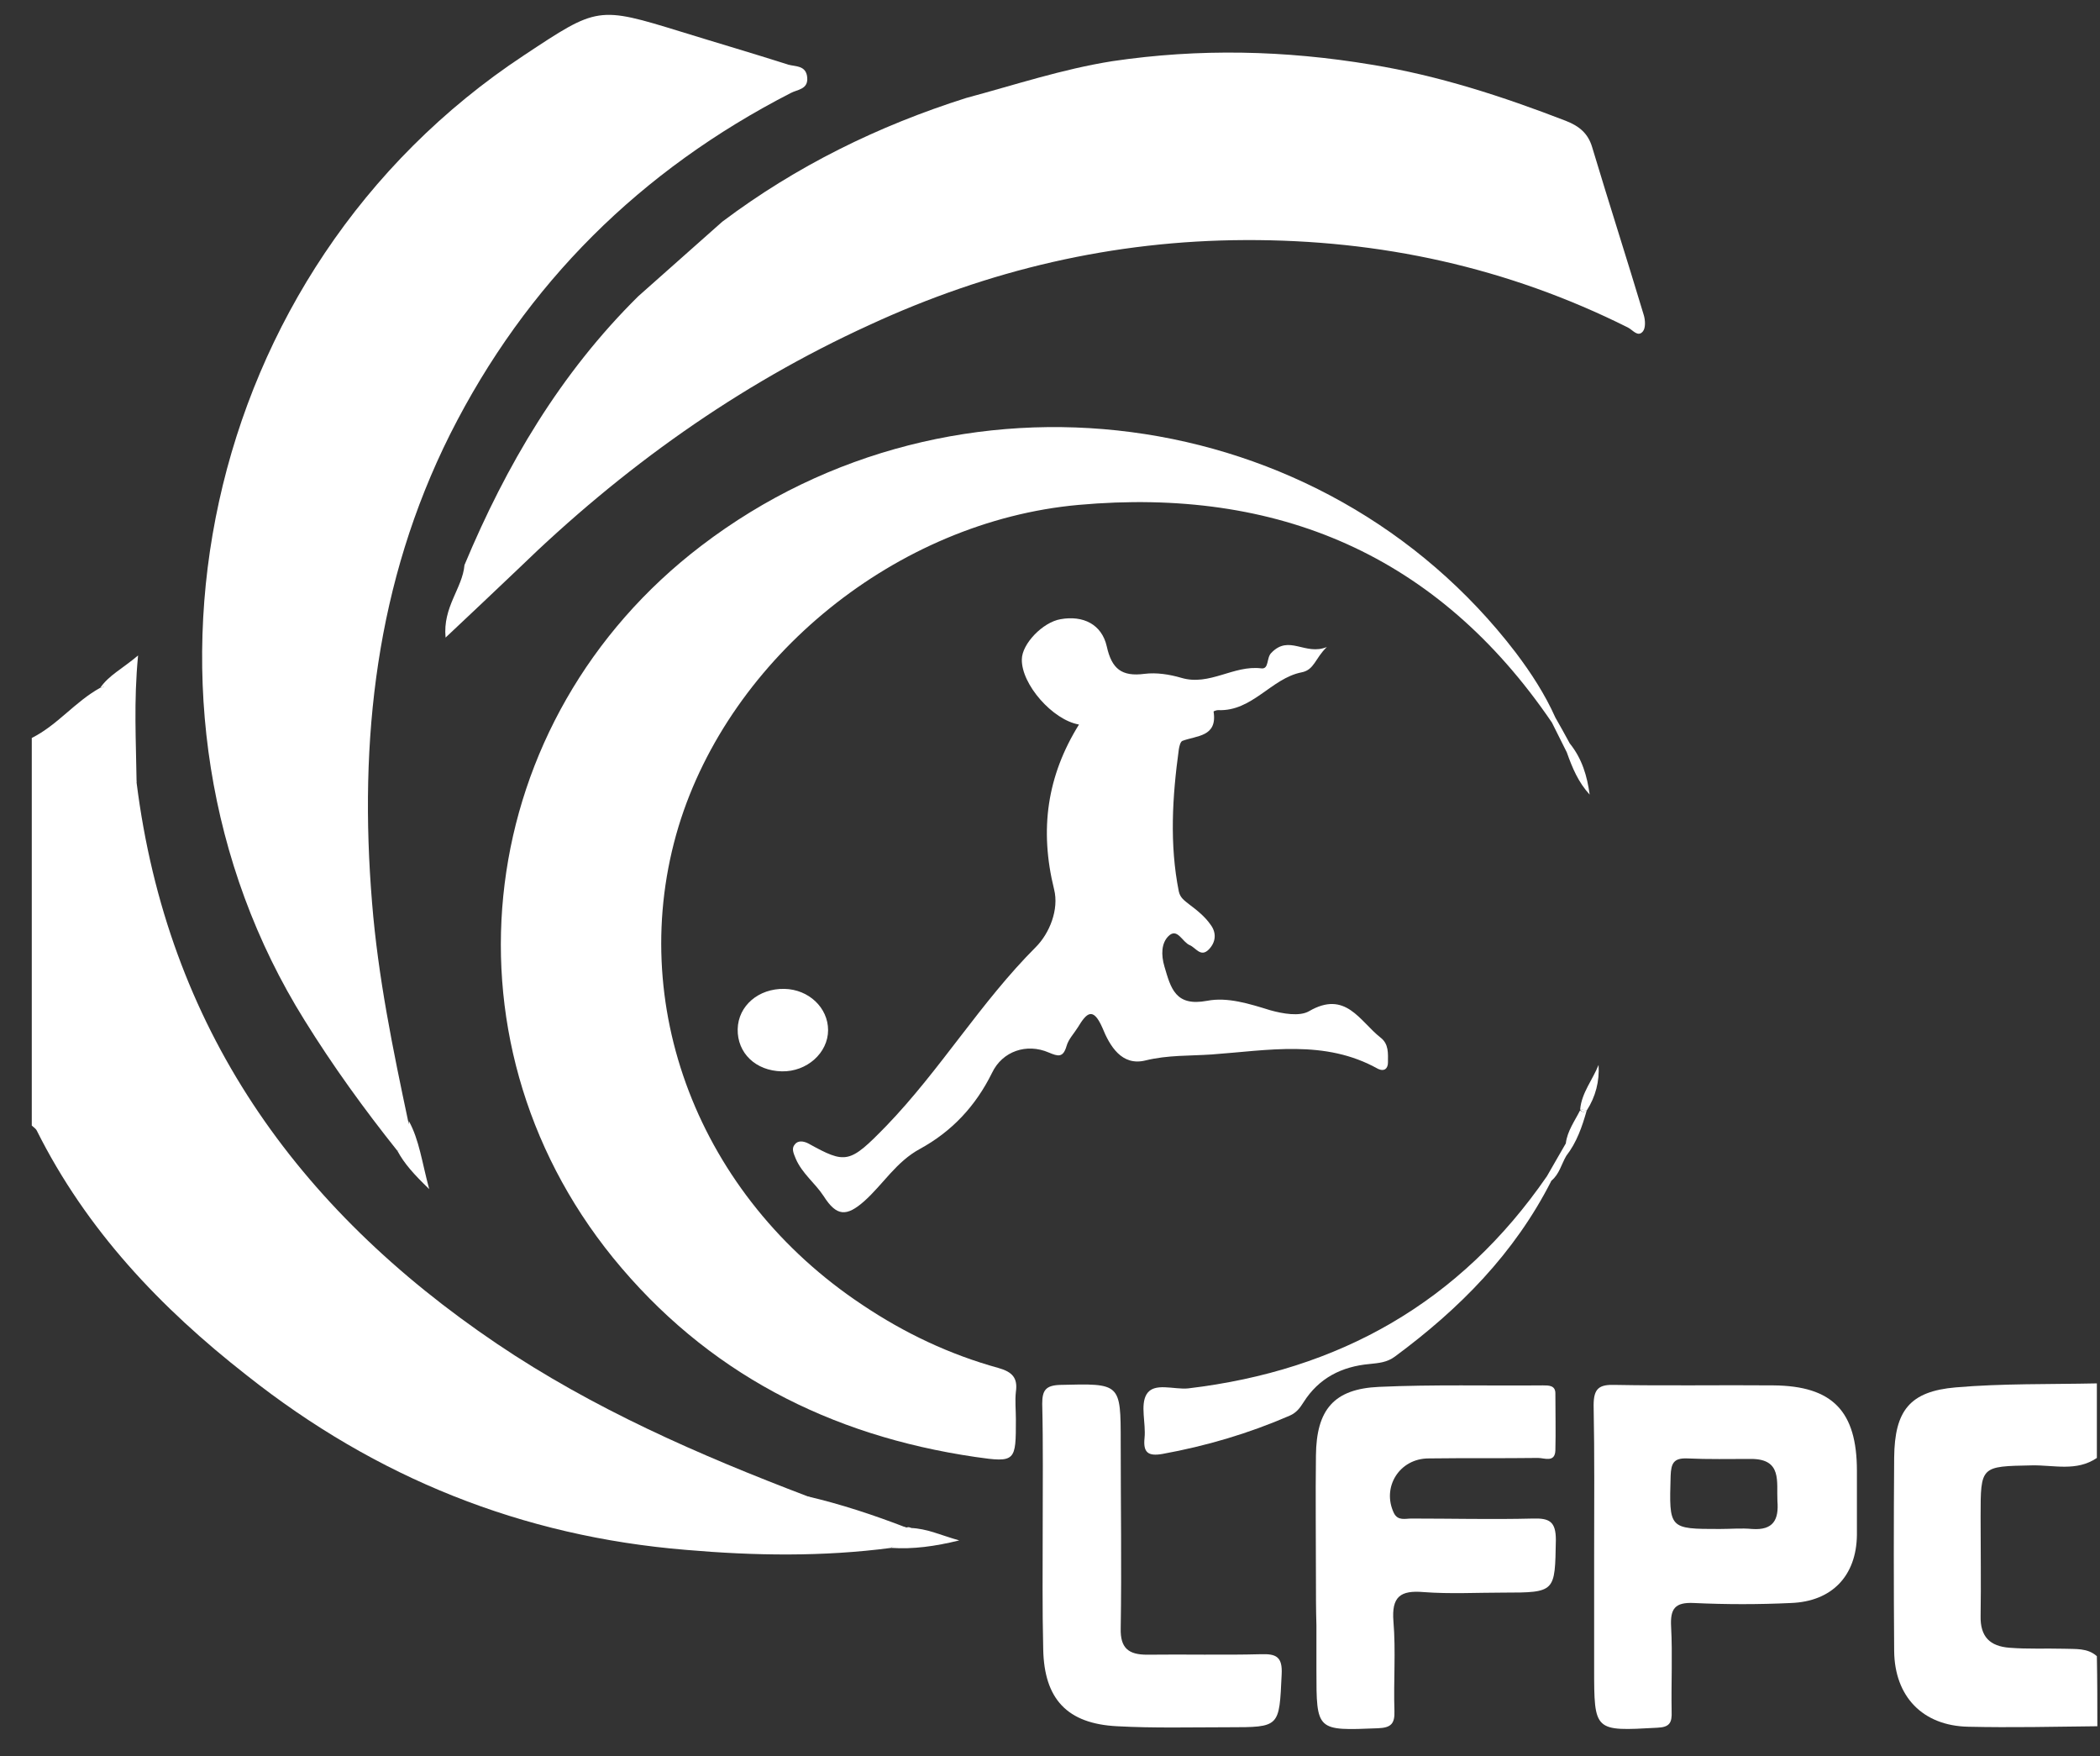 <svg width="61" height="51" viewBox="0 0 61 51" fill="none" xmlns="http://www.w3.org/2000/svg">
<rect x="0" y="0" width="61" height="51" fill="#333333" stroke="none"/>
<g clip-path="url(#clip0_402_840)">
<path d="M25.887 44.952C23.91 45.212 21.919 45.183 19.927 45.01C15.165 44.62 10.923 42.917 7.171 39.944C4.66 37.982 2.51 35.717 1.067 32.831C1.039 32.773 0.966 32.73 0.923 32.686C0.923 28.934 0.923 25.183 0.923 21.431C1.673 21.056 2.179 20.377 2.914 19.973C3.16 19.945 3.304 19.555 3.607 19.714C3.953 19.887 3.867 20.233 3.881 20.536C3.925 21.272 3.78 22.008 3.968 22.73C4.862 29.829 8.6 35.082 14.43 39.021C17.229 40.911 20.303 42.253 23.448 43.451C24.386 43.826 25.324 44.201 26.334 44.36C26.378 44.346 26.421 44.346 26.464 44.375C26.782 45.082 26.031 44.721 25.887 44.952Z" fill="white"/>
<path d="M60.923 50.132C59.668 50.146 58.427 50.175 57.171 50.146C55.844 50.118 55.036 49.266 55.021 47.953C55.007 46.077 55.007 44.201 55.021 42.325C55.036 40.969 55.469 40.406 56.81 40.291C58.167 40.175 59.538 40.204 60.909 40.175C60.909 40.897 60.909 41.618 60.909 42.34C60.317 42.744 59.653 42.542 59.018 42.556C57.532 42.585 57.532 42.571 57.532 44.042C57.532 45.009 57.547 45.962 57.532 46.928C57.518 47.535 57.806 47.809 58.369 47.852C58.903 47.895 59.422 47.867 59.956 47.881C60.288 47.895 60.635 47.852 60.909 48.097C60.923 48.79 60.923 49.454 60.923 50.132Z" fill="white"/>
<path d="M46.176 23.076C45.844 22.715 45.671 22.297 45.512 21.849C45.367 21.561 45.223 21.272 45.079 20.983C41.76 16.106 37.099 14.144 31.327 14.663C26.046 15.139 21.212 19.079 19.711 23.999C18.152 29.151 20.288 34.735 25.05 37.895C26.277 38.718 27.59 39.338 29.004 39.728C29.408 39.843 29.567 40.017 29.509 40.421C29.48 40.68 29.509 40.955 29.509 41.214C29.509 42.441 29.509 42.484 28.326 42.311C24.098 41.691 20.519 39.858 17.806 36.525C12.597 30.103 13.766 20.882 20.375 15.846C27.734 10.233 38.427 11.633 44.026 18.949C44.473 19.54 44.877 20.161 45.18 20.839C45.324 21.084 45.454 21.33 45.598 21.59C45.959 22.037 46.103 22.542 46.176 23.076Z" fill="white"/>
<path d="M11.544 33.422C10.577 32.21 9.668 30.954 8.845 29.627C3.189 20.565 5.757 7.852 15.223 1.604C17.359 0.19 17.359 0.175 19.798 0.926C20.822 1.243 21.861 1.546 22.9 1.878C23.102 1.936 23.419 1.892 23.448 2.253C23.477 2.599 23.16 2.599 22.972 2.7C18.614 4.937 15.281 8.227 13.073 12.614C10.923 16.914 10.418 21.488 10.808 26.221C10.981 28.372 11.414 30.478 11.861 32.585C11.948 32.917 12.207 33.35 11.544 33.422Z" fill="white"/>
<path d="M18.542 8.602C19.35 7.881 20.173 7.159 20.981 6.438C23.131 4.822 25.512 3.653 28.066 2.845C29.466 2.47 30.851 2.008 32.308 1.777C34.834 1.402 37.33 1.459 39.841 1.878C41.789 2.195 43.65 2.801 45.483 3.509C45.887 3.667 46.132 3.884 46.248 4.273C46.738 5.904 47.258 7.52 47.748 9.151C47.792 9.295 47.806 9.526 47.72 9.627C47.575 9.8 47.431 9.584 47.287 9.511C43.795 7.765 40.086 6.957 36.176 6.972C32.337 6.986 28.715 7.838 25.252 9.439C21.428 11.185 18.066 13.595 15.05 16.524C14.386 17.159 13.708 17.794 12.943 18.516C12.857 17.621 13.434 17.087 13.492 16.409C14.704 13.508 16.277 10.839 18.542 8.602Z" fill="white"/>
<path d="M31.342 21.041C30.577 20.911 29.668 19.872 29.682 19.151C29.682 18.703 30.288 18.069 30.808 17.982C31.457 17.866 32.005 18.126 32.15 18.776C32.294 19.425 32.583 19.656 33.246 19.569C33.593 19.526 33.968 19.584 34.314 19.685C35.137 19.93 35.829 19.309 36.637 19.41C36.868 19.439 36.782 19.108 36.926 18.963C37.446 18.415 37.907 19.05 38.542 18.79C38.196 19.122 38.181 19.454 37.806 19.526C36.926 19.699 36.378 20.666 35.382 20.623C35.339 20.623 35.252 20.651 35.252 20.666C35.367 21.402 34.761 21.358 34.343 21.517C34.285 21.546 34.256 21.676 34.242 21.763C34.054 23.133 33.968 24.519 34.242 25.89C34.285 26.077 34.401 26.149 34.545 26.265C34.776 26.438 35.007 26.625 35.166 26.856C35.339 27.087 35.324 27.361 35.108 27.578C34.877 27.809 34.733 27.52 34.559 27.448C34.343 27.361 34.199 26.928 33.939 27.188C33.737 27.39 33.722 27.722 33.824 28.069C34.011 28.703 34.141 29.237 35.065 29.064C35.656 28.949 36.291 29.151 36.897 29.338C37.258 29.439 37.748 29.526 38.023 29.367C39.09 28.747 39.495 29.656 40.101 30.132C40.346 30.32 40.317 30.594 40.317 30.854C40.317 31.027 40.216 31.128 40.028 31.041C38.484 30.175 36.825 30.507 35.194 30.623C34.559 30.666 33.925 30.637 33.275 30.796C32.583 30.969 32.236 30.377 32.02 29.843C31.746 29.223 31.558 29.425 31.313 29.829C31.197 30.017 31.038 30.175 30.981 30.377C30.88 30.724 30.735 30.68 30.461 30.565C29.826 30.291 29.119 30.522 28.816 31.157C28.34 32.123 27.648 32.859 26.724 33.364C26.031 33.739 25.656 34.389 25.108 34.88C24.588 35.341 24.3 35.327 23.924 34.735C23.679 34.36 23.304 34.086 23.116 33.653C23.044 33.48 22.987 33.35 23.088 33.234C23.174 33.119 23.333 33.133 23.477 33.206C24.574 33.812 24.675 33.797 25.743 32.7C27.316 31.07 28.484 29.108 30.086 27.506C30.49 27.102 30.764 26.409 30.62 25.832C30.187 24.086 30.418 22.527 31.342 21.041Z" fill="white"/>
<path d="M53.939 42.715C53.939 40.983 53.232 40.248 51.515 40.233C49.985 40.219 48.441 40.248 46.912 40.219C46.45 40.204 46.291 40.32 46.291 40.81C46.32 42.268 46.306 43.74 46.306 45.197C46.306 46.279 46.306 47.362 46.306 48.444C46.306 50.291 46.306 50.276 48.138 50.175C48.499 50.161 48.571 50.031 48.557 49.699C48.542 48.877 48.585 48.069 48.542 47.246C48.513 46.727 48.643 46.525 49.206 46.553C50.144 46.597 51.082 46.597 52.02 46.553C53.218 46.51 53.925 45.76 53.939 44.577C53.939 43.956 53.939 43.336 53.939 42.715ZM50.894 44.403C50.591 44.374 50.274 44.403 49.956 44.403C48.47 44.403 48.484 44.403 48.528 42.859C48.542 42.499 48.614 42.34 49.004 42.354C49.624 42.383 50.245 42.369 50.865 42.369C51.775 42.369 51.601 43.032 51.63 43.595C51.673 44.129 51.515 44.447 50.894 44.403Z" fill="white"/>
<path d="M38.225 45.875C38.225 44.678 38.21 43.465 38.225 42.268C38.239 40.94 38.744 40.334 40.057 40.276C41.645 40.204 43.232 40.248 44.819 40.233C44.992 40.233 45.18 40.233 45.18 40.464C45.18 41.012 45.194 41.575 45.18 42.123C45.166 42.484 44.862 42.34 44.675 42.34C43.621 42.354 42.554 42.34 41.5 42.354C40.649 42.354 40.13 43.191 40.49 43.942C40.606 44.173 40.822 44.1 40.995 44.1C42.178 44.1 43.347 44.129 44.531 44.1C45.007 44.086 45.194 44.187 45.194 44.721C45.166 46.236 45.194 46.251 43.665 46.251C42.9 46.251 42.121 46.294 41.356 46.236C40.678 46.178 40.418 46.366 40.476 47.087C40.548 47.953 40.476 48.819 40.505 49.685C40.519 50.06 40.404 50.175 40.028 50.19C38.239 50.262 38.239 50.276 38.239 48.502C38.239 48.069 38.239 47.636 38.239 47.203C38.225 46.741 38.225 46.308 38.225 45.875Z" fill="white"/>
<path d="M30.288 44.36C30.288 43.162 30.303 41.965 30.274 40.767C30.274 40.377 30.375 40.233 30.793 40.219C32.554 40.175 32.554 40.161 32.554 41.892C32.554 43.696 32.583 45.486 32.554 47.289C32.539 47.867 32.785 48.054 33.319 48.054C34.415 48.04 35.526 48.069 36.623 48.04C37.07 48.025 37.258 48.112 37.229 48.631C37.157 50.161 37.186 50.161 35.685 50.161C34.603 50.161 33.52 50.19 32.453 50.132C30.995 50.06 30.331 49.338 30.303 47.895C30.274 46.712 30.288 45.529 30.288 44.36Z" fill="white"/>
<path d="M46.089 32.253C45.959 32.715 45.8 33.177 45.497 33.566C45.353 33.812 45.295 34.1 45.065 34.288C43.997 36.395 42.395 38.011 40.519 39.396C40.288 39.569 40.043 39.584 39.783 39.612C38.975 39.685 38.311 40.017 37.864 40.724C37.763 40.882 37.662 41.027 37.46 41.113C36.262 41.633 35.036 41.993 33.766 42.224C33.347 42.297 33.203 42.181 33.246 41.763C33.29 41.33 33.117 40.81 33.304 40.493C33.52 40.132 34.098 40.363 34.516 40.32C38.903 39.8 42.409 37.823 44.935 34.158C45.122 33.84 45.295 33.523 45.483 33.206C45.526 32.845 45.743 32.556 45.901 32.239C45.945 32.297 46.017 32.311 46.089 32.253Z" fill="white"/>
<path d="M46.089 32.253C46.031 32.239 45.959 32.224 45.901 32.21C45.945 31.734 46.262 31.359 46.435 30.926C46.464 31.402 46.349 31.849 46.089 32.253Z" fill="white"/>
<path d="M22.712 31.113C21.948 31.099 21.414 30.579 21.428 29.887C21.443 29.209 22.034 28.703 22.785 28.718C23.492 28.732 24.054 29.266 24.054 29.916C24.054 30.579 23.434 31.128 22.712 31.113Z" fill="white"/>
<path d="M3.968 22.73C3.636 22.08 3.838 21.373 3.809 20.695C3.766 19.771 3.751 19.728 2.914 19.973C3.16 19.613 3.549 19.425 4.011 19.035C3.881 20.377 3.953 21.546 3.968 22.73Z" fill="white"/>
<path d="M11.544 33.422C11.991 33.263 11.847 32.874 11.876 32.556C12.178 33.105 12.251 33.725 12.467 34.533C12.02 34.1 11.746 33.797 11.544 33.422Z" fill="white"/>
<path d="M25.887 44.952C26.017 44.706 26.565 44.851 26.45 44.374C26.926 44.389 27.345 44.591 27.864 44.735C27.157 44.908 26.522 44.995 25.887 44.952Z" fill="white"/>
<path d="M26.32 44.36C25.267 44.331 24.329 43.956 23.434 43.451C24.43 43.682 25.382 43.999 26.32 44.36Z" fill="white"/>
<path d="M46.089 32.253C46.017 32.311 45.945 32.297 45.901 32.21C45.959 32.224 46.031 32.239 46.089 32.253Z" fill="white"/>
<path d="M46.089 32.253C46.017 32.311 45.945 32.297 45.901 32.21C45.959 32.224 46.031 32.239 46.089 32.253Z" fill="white"/>
<path d="M23.145 30.392C22.77 30.825 22.438 30.623 22.15 30.305C21.89 30.031 22.02 29.757 22.251 29.555C22.582 29.281 22.987 29.252 23.275 29.598C23.506 29.843 23.607 30.19 23.145 30.392C23.03 30.291 23.131 30.103 22.987 30.002C23.044 30.132 23.059 30.276 23.145 30.392Z" fill="white"/>
<path d="M23.145 30.392C23.102 30.32 23.059 30.219 22.987 30.161C22.886 30.06 22.539 30.291 22.626 29.93C22.669 29.742 22.943 29.742 23.044 29.771C23.29 29.843 23.203 30.06 23.116 30.247C23.116 30.276 23.131 30.334 23.145 30.392C23.145 30.377 23.145 30.392 23.145 30.392Z" fill="white"/>
</g>
<defs>
<clipPath id="clip0_402_840">
<rect width="60" height="49.769" fill="white" transform="translate(0.923 0.435)"/>
</clipPath>
</defs>
</svg>
